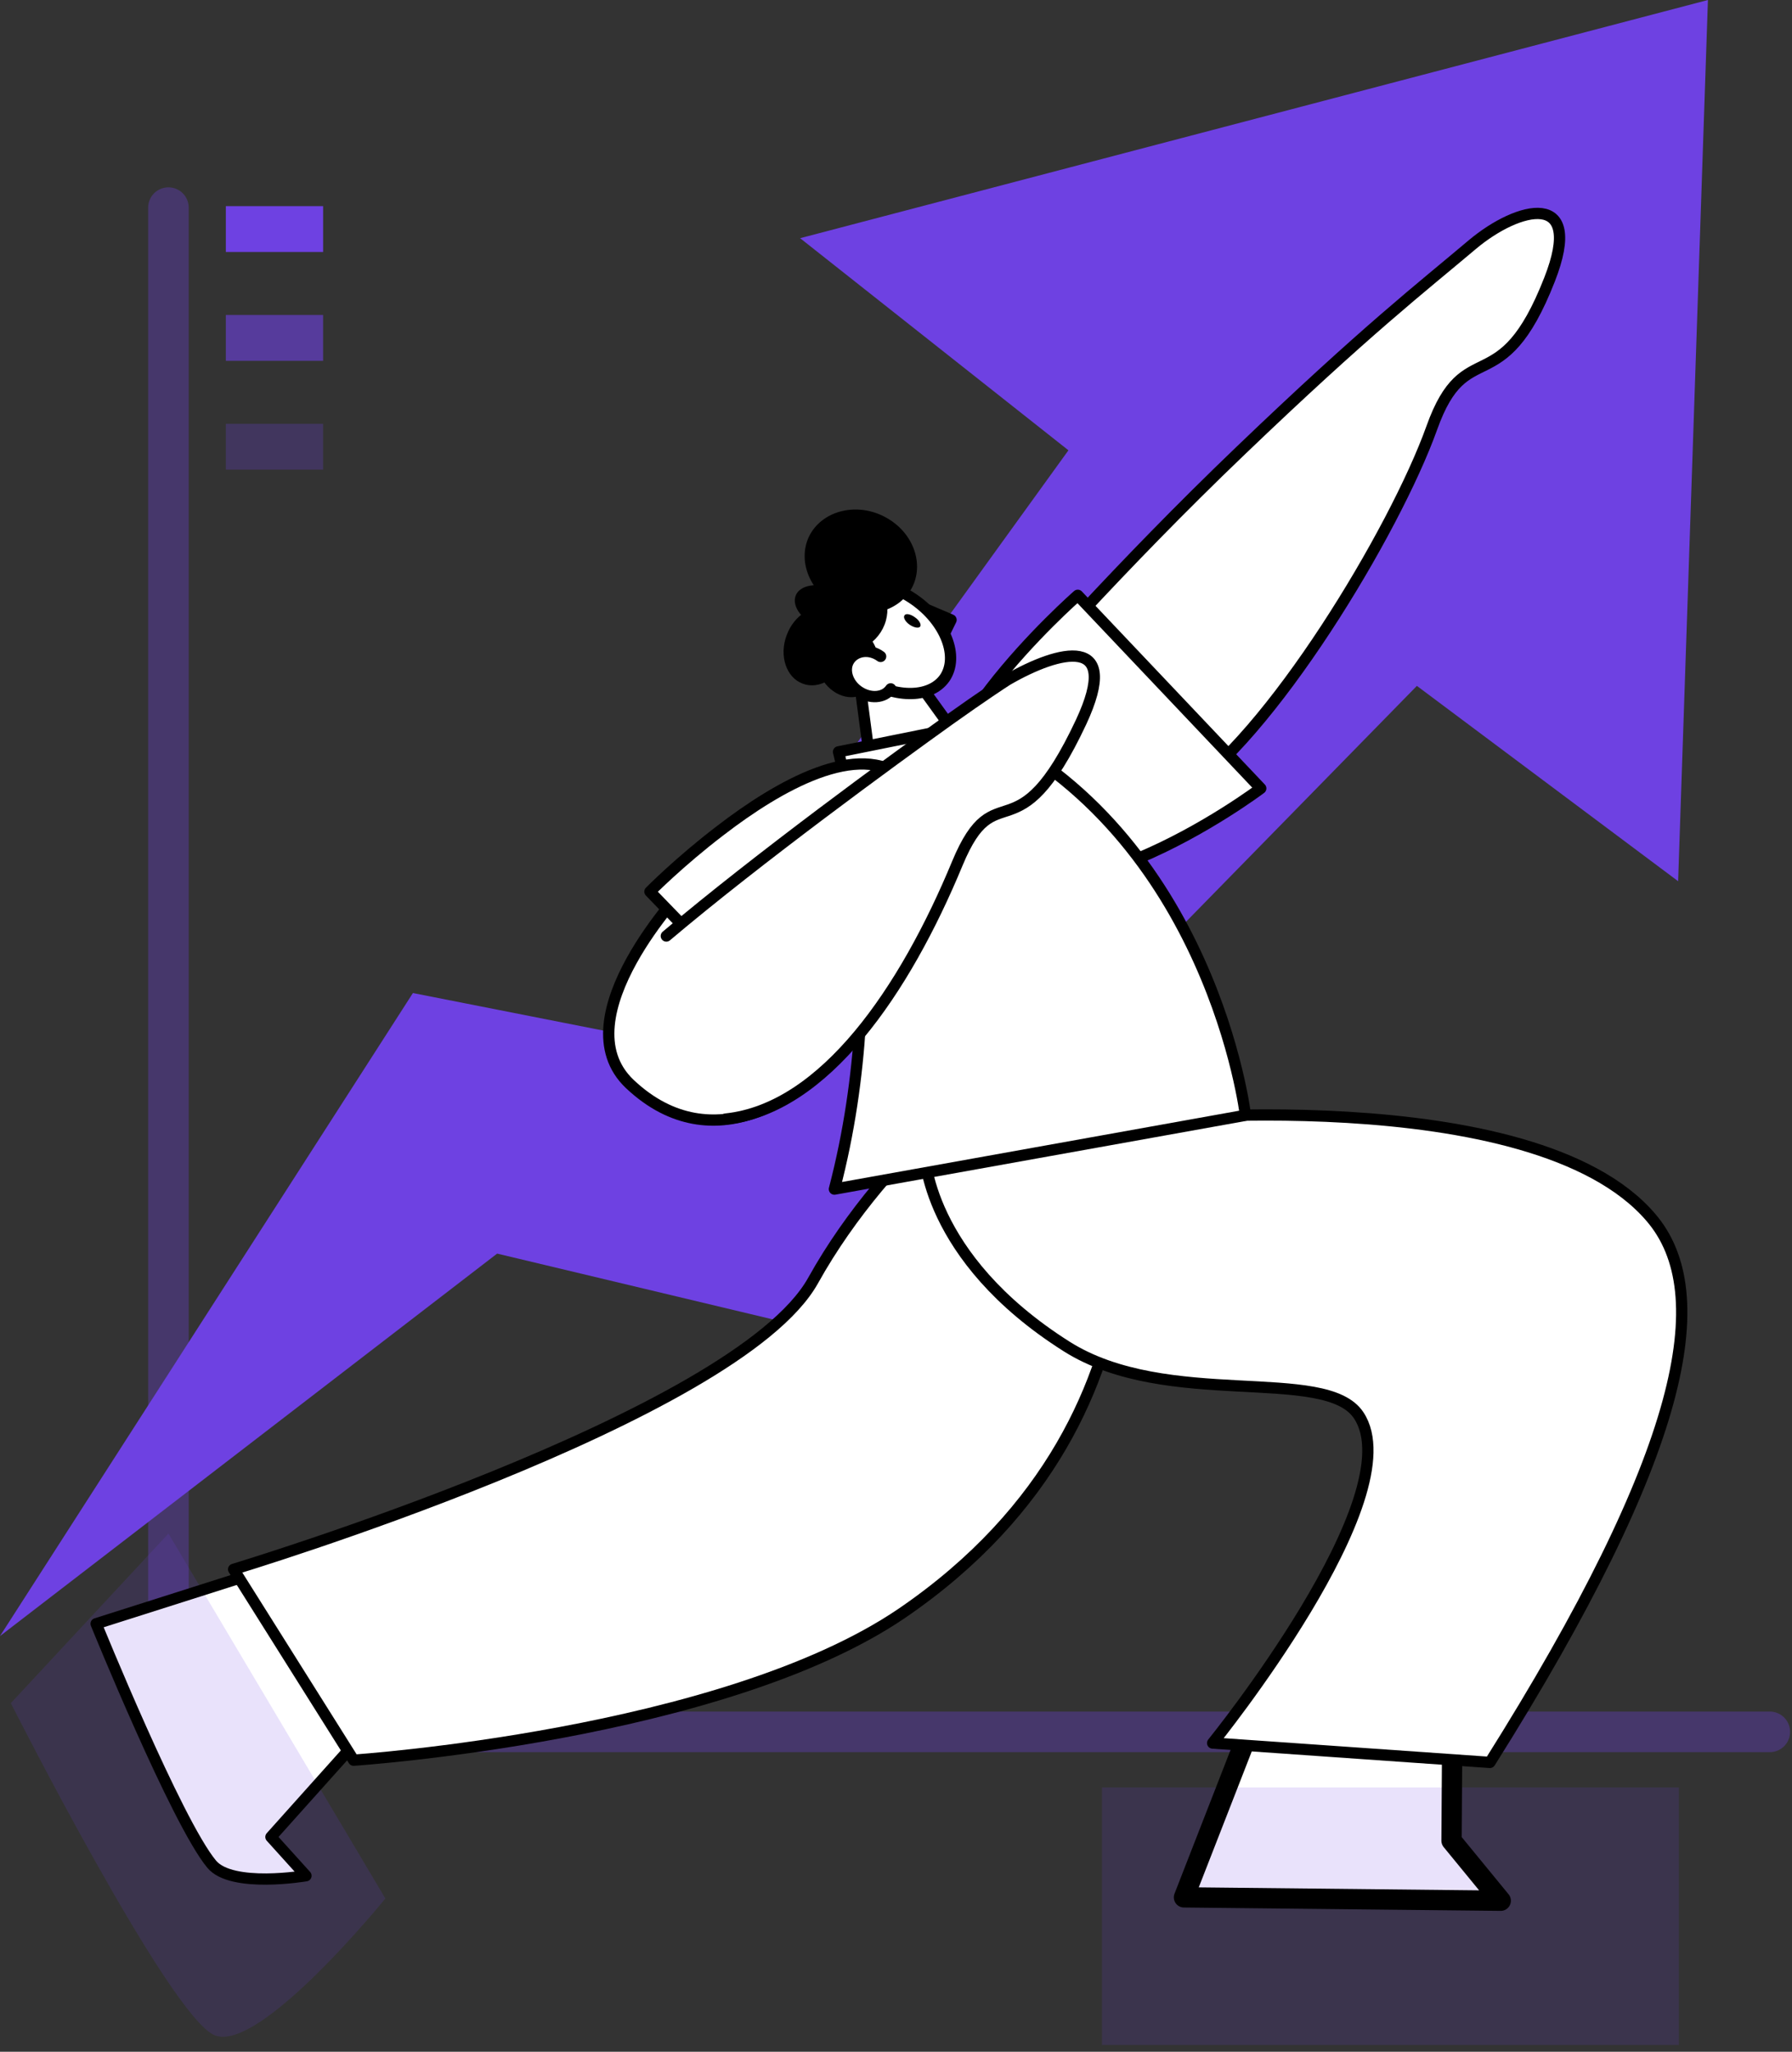 <svg width="159" height="182" viewBox="0 0 159 182" fill="none" xmlns="http://www.w3.org/2000/svg">
<rect x="0" y="0" width="159" height="182" fill="#333333" stroke="none"/>
<path opacity="0.32" d="M14.945 18.418V153.625H157.03" stroke="#6E41E2" stroke-width="3.6" stroke-miterlimit="10" stroke-linecap="round" stroke-linejoin="round"/>
<path fill-rule="evenodd" clip-rule="evenodd" d="M28.669 18.286H20.039V22.353H28.669V18.286Z" fill="#6E41E2"/>
<path opacity="0.6" fill-rule="evenodd" clip-rule="evenodd" d="M28.669 27.941H20.039V32.008H28.669V27.941Z" fill="#6E41E2"/>
<path opacity="0.25" fill-rule="evenodd" clip-rule="evenodd" d="M28.669 37.596H20.039V41.663H28.669V37.596Z" fill="#6E41E2"/>
<path fill-rule="evenodd" clip-rule="evenodd" d="M0 145.127L44.11 111.201L70.298 117.45L125.717 60.841L148.896 78.168L151.541 0L70.993 21.129L94.8 39.944L57.105 92.122L36.637 88.088L0 145.127Z" fill="#6E41E2"/>
<path fill-rule="evenodd" clip-rule="evenodd" d="M25.692 138.58L8.531 144.035C8.531 144.035 15.674 161.627 18.782 165.363C20.567 167.512 27.147 166.388 27.147 166.388L24.039 162.949L34.819 150.913L25.692 138.58Z" fill="white"/>
<path opacity="0.15" fill-rule="evenodd" clip-rule="evenodd" d="M14.948 136.034L34.192 168.405C34.192 168.405 23.049 182.161 19.048 180.541C15.047 178.92 0.961 151.079 0.961 151.079L14.948 136.034Z" fill="#6E41E2"/>
<path d="M25.692 138.58L8.531 144.035C8.531 144.035 15.674 161.627 18.782 165.363C20.567 167.512 27.147 166.388 27.147 166.388L24.039 162.949L34.819 150.913L25.692 138.58Z" stroke="black" stroke-miterlimit="10" stroke-linecap="round" stroke-linejoin="round"/>
<path fill-rule="evenodd" clip-rule="evenodd" d="M98.865 96.982C98.865 96.982 106.603 124.956 80.018 143.109C64.08 153.955 31.378 156.138 31.378 156.138L20.73 139.208C20.73 139.208 65.37 125.75 72.148 113.582C78.927 101.413 90.235 93.808 90.235 93.808L98.865 96.982Z" fill="white" stroke="black" stroke-miterlimit="10" stroke-linecap="round" stroke-linejoin="round"/>
<path fill-rule="evenodd" clip-rule="evenodd" d="M111.499 151.773L105.051 168.306L133.157 168.604L128.792 163.28L128.858 152.996L111.499 151.773Z" fill="white"/>
<path opacity="0.15" fill-rule="evenodd" clip-rule="evenodd" d="M148.964 158.551H97.777V181.4H148.964V158.551Z" fill="#6E41E2"/>
<path d="M111.499 151.773L105.051 168.306L133.157 168.604L128.792 163.28L128.858 152.996L111.499 151.773Z" stroke="black" stroke-width="1.8" stroke-miterlimit="10" stroke-linecap="round" stroke-linejoin="round"/>
<path fill-rule="evenodd" clip-rule="evenodd" d="M100.453 99.43C100.453 99.43 135.999 95.726 146.481 107.994C152.267 114.739 149.49 128.858 132.196 156.336L107.595 154.617C107.595 154.617 125.319 132.727 120.557 125.552C117.614 121.088 103.561 125.089 94.633 119.435C82.101 111.499 82.035 102.24 82.035 102.24" fill="white"/>
<path d="M100.453 99.43C100.453 99.43 135.999 95.726 146.481 107.994C152.267 114.739 149.49 128.858 132.196 156.336L107.595 154.617C107.595 154.617 125.319 132.727 120.557 125.552C117.614 121.088 103.561 125.089 94.633 119.435C82.101 111.499 82.035 102.24 82.035 102.24" stroke="black" stroke-miterlimit="10" stroke-linecap="round" stroke-linejoin="round"/>
<path fill-rule="evenodd" clip-rule="evenodd" d="M76.348 61.106L77.736 71.621L85.044 65.471L80.58 59.287L76.348 61.106Z" fill="white" stroke="black" stroke-miterlimit="10" stroke-linecap="round" stroke-linejoin="round"/>
<path fill-rule="evenodd" clip-rule="evenodd" d="M81.441 53.732L84.384 54.989L83.591 56.609L81.441 53.732Z" fill="white" stroke="black" stroke-miterlimit="10" stroke-linecap="round" stroke-linejoin="round"/>
<path fill-rule="evenodd" clip-rule="evenodd" d="M73.704 53.071C75.026 51.186 78.366 51.252 81.144 53.203C83.921 55.154 85.112 58.262 83.822 60.147C82.499 62.032 79.16 61.966 76.382 60.015C73.571 58.064 72.381 54.956 73.704 53.071Z" fill="white" stroke="black" stroke-miterlimit="10" stroke-linecap="round" stroke-linejoin="round"/>
<path fill-rule="evenodd" clip-rule="evenodd" d="M78.333 45.763C80.879 46.987 82.036 49.797 80.978 52.013C79.887 54.228 76.977 55.055 74.431 53.831C71.885 52.608 70.728 49.797 71.786 47.582C72.877 45.367 75.82 44.54 78.333 45.763Z" fill="black"/>
<path fill-rule="evenodd" clip-rule="evenodd" d="M81.178 54.757C81.574 55.022 81.773 55.419 81.641 55.584C81.508 55.749 81.112 55.683 80.715 55.419C80.318 55.154 80.12 54.757 80.252 54.592C80.351 54.394 80.781 54.46 81.178 54.757Z" fill="black"/>
<path fill-rule="evenodd" clip-rule="evenodd" d="M69.8 56.345C70.462 54.526 72.214 53.468 73.669 54.03C75.124 54.559 75.785 56.51 75.091 58.329C74.43 60.147 72.677 61.205 71.222 60.643C69.767 60.114 69.106 58.163 69.8 56.345Z" fill="black"/>
<path fill-rule="evenodd" clip-rule="evenodd" d="M71.852 52.509C72.778 50.69 74.96 49.93 76.746 50.822C78.532 51.715 79.259 53.931 78.333 55.749C77.407 57.568 75.225 58.328 73.439 57.436C71.654 56.543 70.926 54.328 71.852 52.509Z" fill="black"/>
<path fill-rule="evenodd" clip-rule="evenodd" d="M70.597 52.839C70.96 51.88 72.547 51.616 74.135 52.244C75.722 52.872 76.681 54.162 76.317 55.088C75.953 56.047 74.366 56.311 72.779 55.683C71.192 55.088 70.233 53.798 70.597 52.839Z" fill="black"/>
<path fill-rule="evenodd" clip-rule="evenodd" d="M74.036 55.485C75.458 54.956 77.144 55.915 77.773 57.634C78.401 59.353 77.773 61.172 76.351 61.701C74.929 62.23 73.243 61.271 72.615 59.552C71.986 57.866 72.615 56.014 74.036 55.485Z" fill="black"/>
<path fill-rule="evenodd" clip-rule="evenodd" d="M79.029 61.106C78.467 61.933 77.177 62.032 76.152 61.305C75.16 60.61 74.797 59.354 75.359 58.527C75.921 57.7 77.144 57.502 78.136 58.229" fill="white"/>
<path d="M79.029 61.106C78.467 61.933 77.177 62.032 76.152 61.305C75.16 60.61 74.797 59.354 75.359 58.527C75.921 57.7 77.144 57.502 78.136 58.229" stroke="black" stroke-miterlimit="10" stroke-linecap="round" stroke-linejoin="round"/>
<path fill-rule="evenodd" clip-rule="evenodd" d="M90.566 60.28C90.566 60.28 99.23 50.36 110.042 40.01C121.285 29.231 126.145 25.494 130.642 21.692C134.743 18.253 140.628 16.798 137.487 24.8C133.155 35.877 130.047 29.528 127.038 37.96C123.798 47.02 112.688 65.57 104.553 70.629" fill="white"/>
<path d="M90.566 60.28C90.566 60.28 99.23 50.36 110.042 40.01C121.285 29.231 126.145 25.494 130.642 21.692C134.743 18.253 140.628 16.798 137.487 24.8C133.155 35.877 130.047 29.528 127.038 37.96C123.798 47.02 112.688 65.57 104.553 70.629" stroke="black" stroke-miterlimit="10" stroke-linecap="round" stroke-linejoin="round"/>
<path fill-rule="evenodd" clip-rule="evenodd" d="M84.252 74.729C91.99 84.914 111.863 69.935 111.863 69.935L95.627 52.807C95.627 52.807 78.797 67.521 84.252 74.729Z" fill="white" stroke="black" stroke-miterlimit="10" stroke-linecap="round" stroke-linejoin="round"/>
<path fill-rule="evenodd" clip-rule="evenodd" d="M74.399 66.694C74.399 66.694 79.326 85.277 74.035 105.48L110.507 98.933C110.507 98.933 107.531 73.969 86.534 64.247L74.399 66.694Z" fill="white" stroke="black" stroke-miterlimit="10" stroke-linecap="round" stroke-linejoin="round"/>
<path fill-rule="evenodd" clip-rule="evenodd" d="M60.84 78.664C60.84 78.664 49.697 90.303 55.88 96.156C63.552 103.397 71.487 96.09 71.487 96.09" fill="white"/>
<path d="M60.84 78.664C60.84 78.664 49.697 90.303 55.88 96.156C63.552 103.397 71.487 96.09 71.487 96.09" stroke="black" stroke-miterlimit="10" stroke-linecap="round" stroke-linejoin="round"/>
<path fill-rule="evenodd" clip-rule="evenodd" d="M80.252 69.075C89.94 77.441 73.077 94.999 73.077 94.999L57.668 79.094C57.668 79.094 60.313 76.416 63.917 73.671C69.076 69.703 76.218 65.603 80.252 69.075Z" fill="white" stroke="black" stroke-miterlimit="10" stroke-linecap="round" stroke-linejoin="round"/>
<path fill-rule="evenodd" clip-rule="evenodd" d="M59.121 83.029C67.255 76.151 79.225 67.422 84.218 63.851C87.095 61.8 89.013 60.544 89.376 60.312C94.006 57.634 99.561 56.245 95.924 64.049C90.137 76.383 88.385 68.314 84.946 76.581C80.283 87.856 73.141 98.338 64.412 99.264" fill="white"/>
<path d="M59.121 83.029C67.255 76.151 79.225 67.422 84.218 63.851C87.095 61.8 89.013 60.544 89.376 60.312C94.006 57.634 99.561 56.245 95.924 64.049C90.137 76.383 88.385 68.314 84.946 76.581C80.283 87.856 73.141 98.338 64.412 99.264" stroke="black" stroke-miterlimit="10" stroke-linecap="round" stroke-linejoin="round"/>
</svg>
